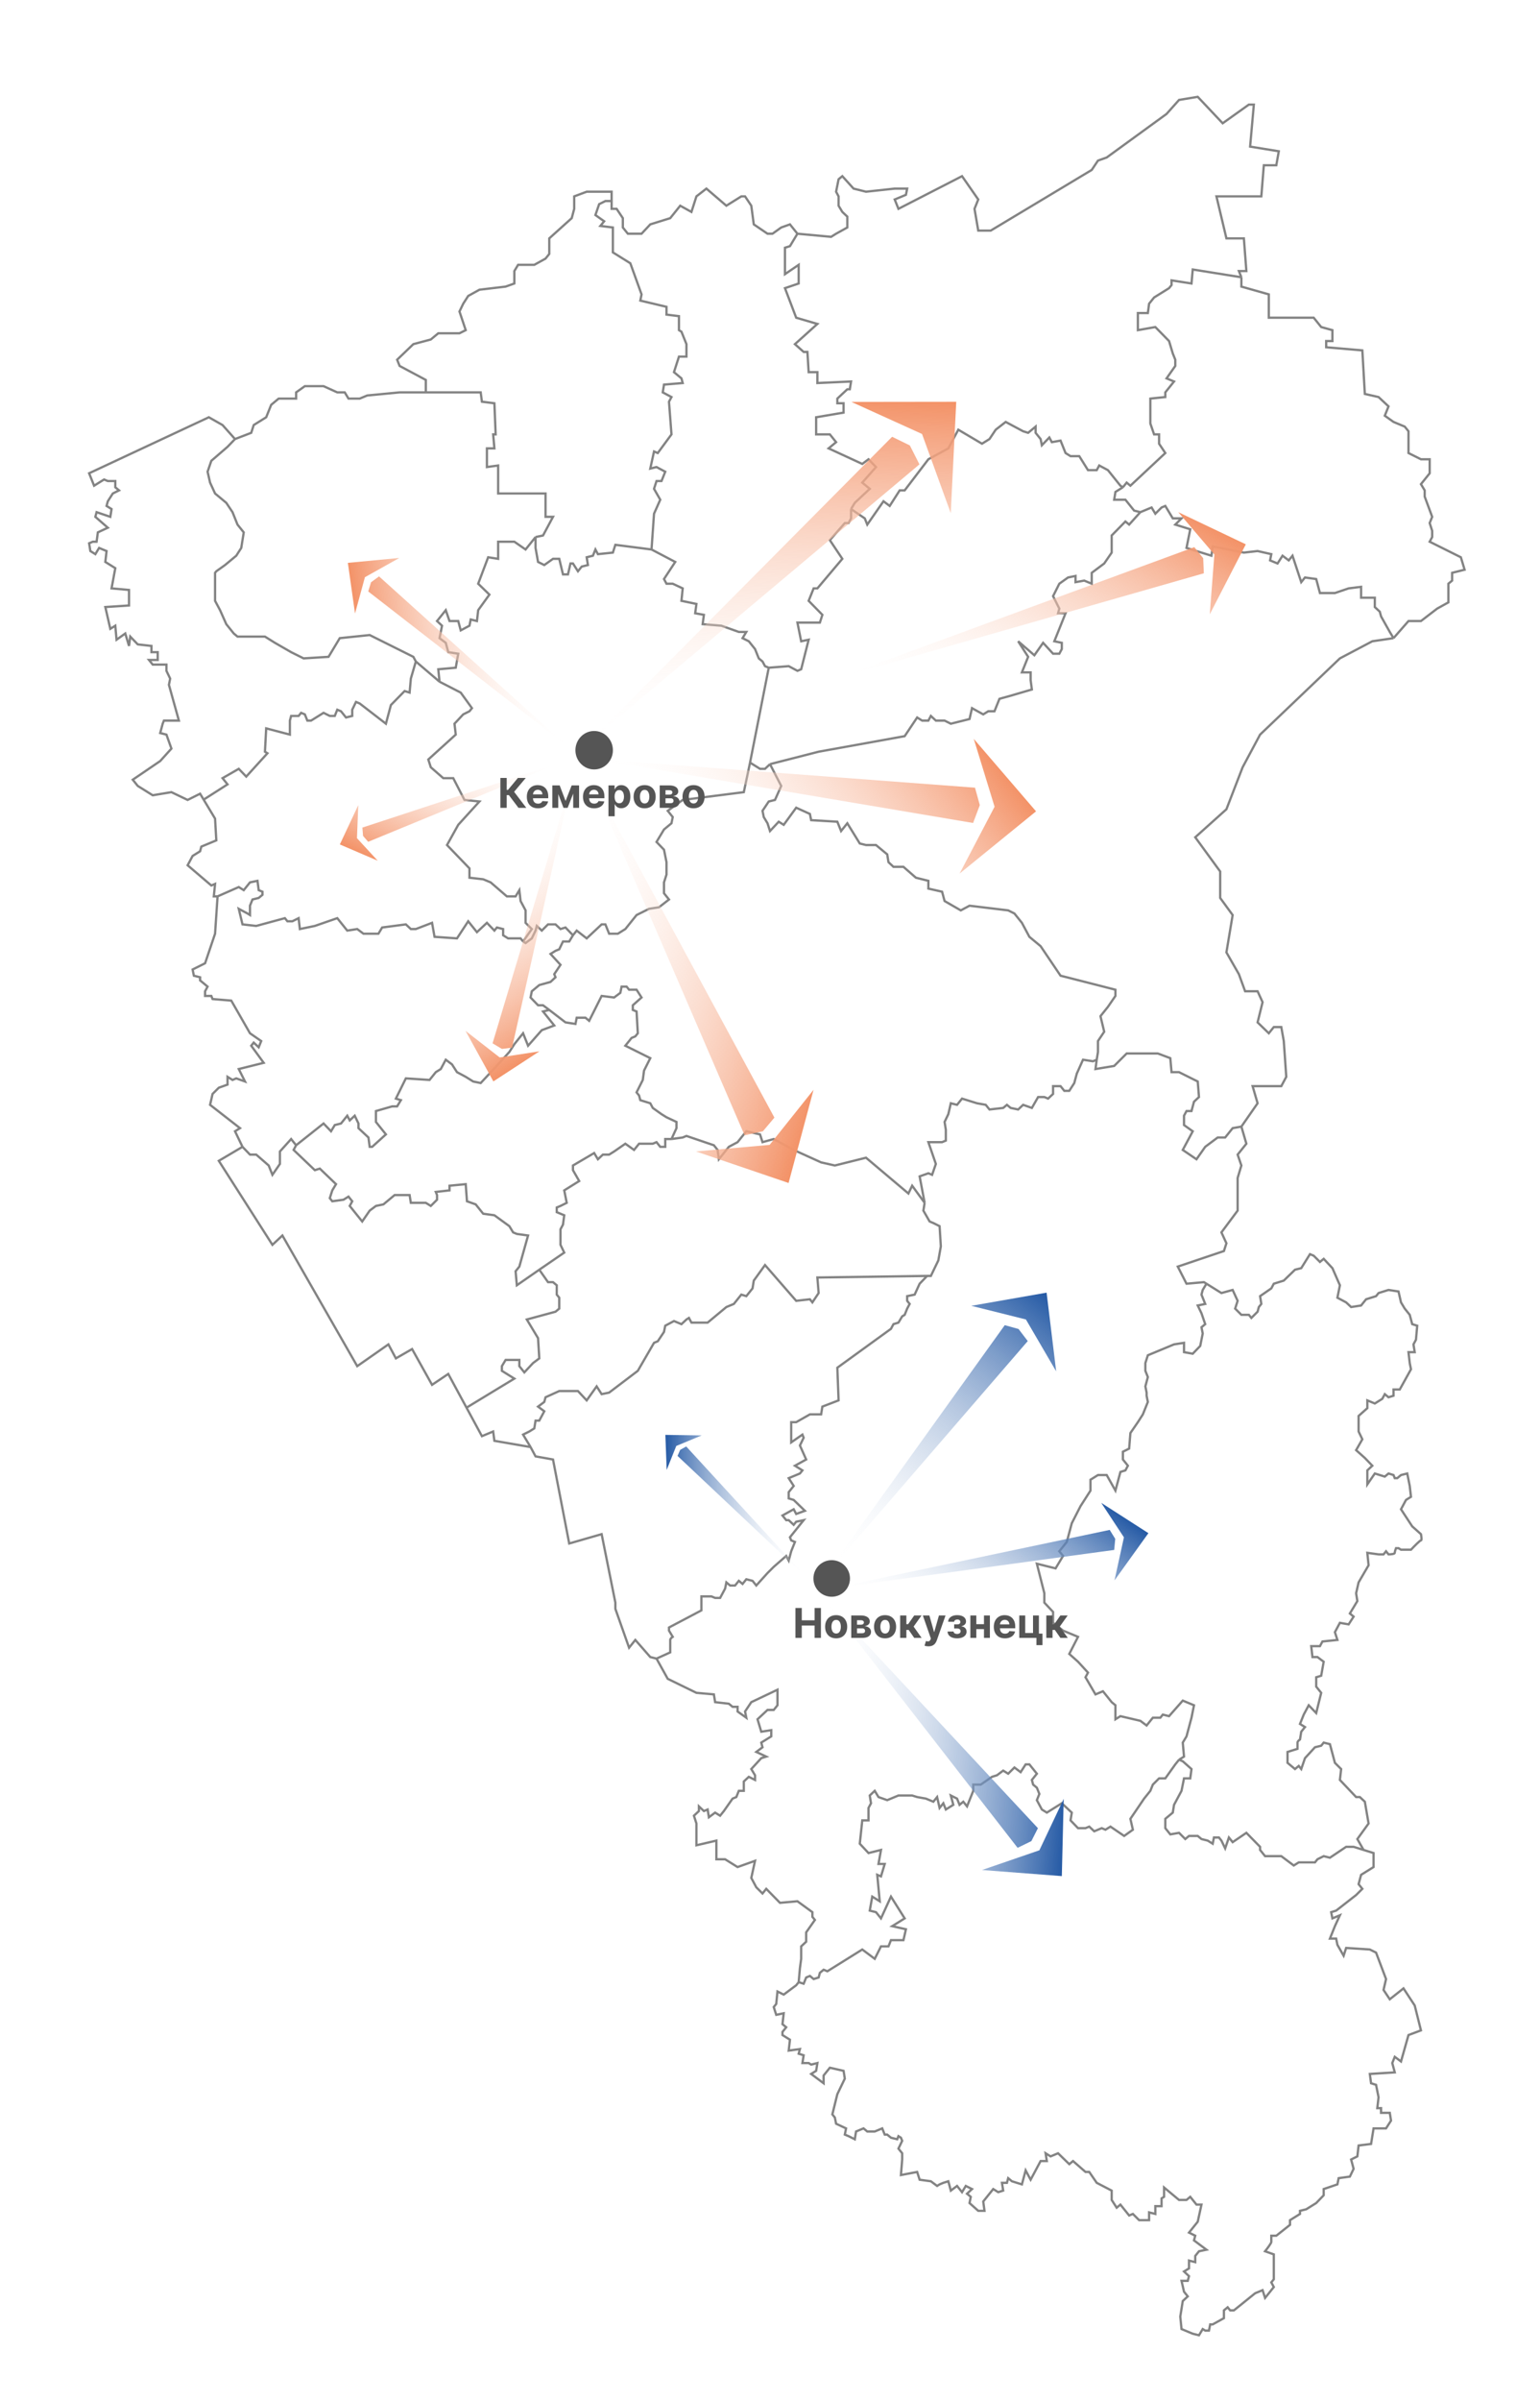 <svg width="674" height="1050" viewBox="0 0 674 1050" fill="none" xmlns="http://www.w3.org/2000/svg">
<g filter="url(#filter0_dd_113_99)">
<path d="M36 178.988L88.395 154.496L94.399 157.897L99.857 164.02L106.952 161.299L108.044 157.897L113.501 154.496L115.685 149.053L118.959 146.332H126.6V143.61L130.421 140.889H138.607L144.611 143.61H147.886L149.523 146.332H154.435L157.71 144.971L171.9 143.61H183.362V138.168L171.9 132.045L170.809 129.323L177.904 122.52L185.545 120.479L188.82 117.758H198.098L200.827 116.397L198.098 108.233L199.735 104.831L201.918 101.43L206.83 98.708L218.292 97.348L222.112 95.987V90.544L223.75 87.823H230.845L235.757 85.102L237.394 83.061V76.257L247.219 67.413L248.31 63.331V57.888L253.768 55.847H264.684V59.929V63.331H266.867L269.596 67.413V71.495L271.779 74.216H277.782L281.603 70.134L290.335 67.413L294.702 61.97L299.614 64.692L301.797 57.888L306.163 54.487L314.896 61.97L321.445 57.888H323.083L325.811 61.97L326.903 70.134L332.907 74.216H335.09L338.91 71.495L342.731 70.134L346.005 74.216L360.742 75.577L362.925 74.216L367.837 71.495V66.733L365.654 64.692L364.016 61.97V57.888L362.925 55.847L364.016 50.405L365.654 49.044L370.566 54.487L376.024 55.847L388.577 54.487H394.034L393.489 57.208L388.577 59.249L390.214 63.331L418.049 49.044L425.144 59.249L423.507 63.331L425.144 72.856H430.602L474.811 46.323L477.539 42.241L481.36 40.88L507.558 21.831L513.015 15.708L521.202 14.347L532.118 25.913L543.579 17.749H545.762L544.125 36.118L556.678 38.159L555.587 44.282H550.129L549.037 57.888H529.389L533.755 76.257H541.396L542.488 90.544H539.213L540.305 93.266V97.348L552.312 100.749V110.954H571.96L575.235 115.036L580.147 116.397V121.159H577.418V123.881L593.246 125.241L594.337 144.291L600.341 145.651L604.707 149.733L603.07 153.815L606.89 156.537L611.802 158.578L613.44 160.619V170.143L618.898 172.865H622.718V178.988L618.898 183.75L620.535 186.471V189.193L623.81 198.037L622.718 200.758L623.81 204.16V206.881L622.718 208.922L636.363 215.726L638 221.168L632.542 222.529V225.931L630.905 227.291V235.455L625.993 238.177L618.898 243.619H613.44L606.89 251.103L597.612 252.464L583.422 259.947L548.491 293.284L540.85 307.571L533.755 325.94L520.111 338.186L531.026 353.153V364.719L536.484 372.202L533.755 388.53L539.213 398.055L541.942 405.539H547.4L549.583 410.301L547.4 419.145L552.312 423.908L554.495 421.186H557.77L558.861 427.309L559.953 442.957L557.77 447.039H551.22H545.217L547.4 454.523L540.305 464.728L542.488 472.211L538.667 476.974L540.305 481.736L538.667 487.179V501.466L531.572 510.99L533.755 515.753L532.664 519.154L512.47 525.958L516.29 533.441L523.931 532.761L525.023 533.441L531.572 537.523L536.484 536.163L538.667 540.925L537.576 544.327L540.305 547.048H541.396H543.579L544.671 548.409L547.4 545.687L547.946 543.646L549.037 542.286L548.491 538.884L553.404 535.482L554.495 533.441L558.861 532.081L563.773 527.318L566.502 526.638L570.323 520.515L571.96 521.195L574.689 523.917L576.326 522.556L580.147 526.638L583.422 534.122L582.33 539.564L586.151 541.605L588.334 543.646L592.7 542.966L594.883 540.245L599.249 538.884L600.341 537.523L604.707 536.163L609.073 536.843L610.165 541.605L611.802 544.327L613.985 547.048L615.077 551.13L617.26 551.81L616.714 557.933L615.623 559.974L616.169 563.376H613.44L613.985 568.138L614.531 570.86L609.619 579.704H606.89V582.425L604.707 583.106L603.07 581.745L601.978 583.786L598.704 585.827L595.429 584.466V587.868L591.608 591.27V598.073L593.246 601.475L590.517 606.237L594.337 609.639L597.612 613.04L595.429 615.081V621.204L598.704 616.442L603.07 617.803L604.707 616.442L606.89 617.122L607.436 618.483H608.528L610.165 617.122L612.894 616.442L613.985 621.885L614.531 626.647L612.348 628.008L610.165 632.09L615.077 639.573L618.898 642.975C619.079 643.882 619.334 645.696 618.898 645.696C618.461 645.696 615.805 648.418 614.531 649.779H610.165L609.073 649.098H607.982C607.8 649.552 607.436 650.595 607.436 651.139C607.436 651.683 605.617 651.819 604.707 651.819L603.616 650.459L602.524 651.819H600.341L595.429 651.139L595.975 656.582L591.608 664.065L590.517 668.828L591.063 672.229L587.788 677.672L589.425 679.033L587.242 682.434L583.422 681.754L581.238 685.836L582.33 689.238L575.781 689.918L574.689 691.959H570.869L571.414 696.721H573.597L576.326 698.762L575.235 704.885L573.052 705.566V709.648L575.235 712.369L573.052 721.214L569.777 717.812L567.594 721.894L565.957 725.976L568.14 727.336L566.502 729.378L565.957 732.779C565.593 733.006 564.865 733.596 564.865 734.14V736.861L560.499 738.222V742.984L563.773 745.706L565.411 744.345L566.502 745.706L568.14 740.943L572.506 736.181L575.235 735.5L576.326 734.14L579.055 734.82L581.238 742.984L583.967 745.706L583.422 750.468L590.517 757.951H592.154L594.337 759.992L595.975 769.517L591.063 776.32L593.792 781.083L598.158 782.443V788.567L592.7 791.968L591.608 796.05L593.246 798.091L590.517 800.812L581.784 807.616L579.601 808.296L580.147 811.018L583.422 809.657L581.238 814.419L579.055 819.862H581.784L582.33 822.583L585.059 827.346L586.151 823.944L596.52 824.624L599.249 825.985L603.616 837.55L602.524 842.313L605.253 846.395L611.257 841.633L616.169 849.116L618.898 860.002L613.44 862.042L610.165 873.608L607.436 871.567L606.345 874.289L607.436 878.371L596.52 879.051L597.066 883.133L599.249 883.813L600.341 889.256L599.795 894.018H601.432V896.059H605.253L605.799 899.461L603.616 902.863H600.887H598.158L597.066 909.666L591.608 910.346L591.063 915.109L588.334 916.469L589.425 920.551L587.788 923.953L582.876 924.633L582.33 927.355L576.326 929.396V932.117L573.052 935.519L568.685 938.24L565.957 938.92V940.281L561.59 943.002V945.043L555.587 949.806H553.404V952.527C553.404 953.071 551.584 955.475 550.675 956.609L554.495 957.97V962.052V968.855L553.404 970.216L554.495 972.257L550.675 977.019L549.583 973.617L546.308 974.978L537.03 982.462H535.393L534.301 981.101L532.664 982.462V985.863L527.752 988.585H526.66L526.114 991.306H524.477L523.385 990.626L521.748 993.347L519.019 992.667L514.107 990.626L513.561 985.183L514.653 978.38L516.836 976.339L515.199 974.298L514.107 969.535H516.836L517.382 967.494L515.199 965.453L517.382 964.093V960.691L520.111 961.371V958.65L521.748 956.609L525.023 955.929L519.565 951.846L520.111 949.806L517.382 948.445L521.202 943.683L522.84 936.199H520.656L517.927 932.797L516.29 934.158H513.015L506.466 928.715V932.797L505.374 933.478V936.879H502.646V940.281L499.917 939.601V943.002H495.55L492.821 940.281L491.184 940.961L487.364 936.199L485.726 937.56L483.543 934.158V930.076L476.994 926.674L473.719 921.912H472.082L466.624 917.15L464.986 918.51L460.074 913.748L456.8 915.109L454.616 913.748L455.162 917.15H452.433L448.067 925.314L445.884 921.232L444.247 927.355L439.88 925.994L438.243 924.633L437.697 926.674H435.514L436.06 930.076L433.877 930.756L431.694 929.396L427.327 934.838L427.873 938.92H425.144L421.324 935.519L421.869 932.797L420.232 931.437L422.415 929.396L419.686 928.035L418.049 930.756L415.866 928.035L413.137 930.076L412.045 925.994L409.862 926.674L408.225 927.355L407.133 928.035L404.404 925.994L399.492 925.314L398.401 921.912L391.306 923.273L391.851 916.469V913.748L390.214 911.707L391.851 908.305L391.306 906.945L390.214 906.264L389.668 907.625L386.939 906.945L385.302 905.584H384.21L383.119 902.863L379.844 904.223H376.569L374.932 902.863L371.657 904.223L371.112 907.625L368.383 906.264L366.745 905.584L367.291 902.863L362.925 900.822L362.379 898.1L361.287 896.74L363.471 887.895L366.745 881.092L366.199 877.69L360.196 876.33L357.467 879.731V883.133L352.009 879.051L354.192 877.69L354.738 874.289L352.009 874.969L350.918 874.289H348.189L348.734 870.887L346.551 870.207L347.097 868.166L342.185 868.846L342.731 864.084L339.456 862.042V860.682L341.093 858.641L339.456 857.28L340.002 852.518L336.727 853.198L335.636 849.797L336.727 848.436L337.273 842.993L340.002 844.354L345.46 840.272L346.551 838.911L347.097 832.788L347.643 828.706V823.264L349.826 821.223V817.141L353.646 811.698L352.555 810.337V808.296L346.005 803.534L338.364 804.214L332.361 798.091L330.723 800.132L327.995 797.411L325.811 793.329L327.449 785.845L319.808 788.567L314.35 785.165H310.529V777.001L301.797 779.042V769.517L300.705 766.115L302.888 764.075V762.034L305.072 764.075L306.709 763.394L307.255 766.796L309.984 764.755L312.167 766.115L313.804 764.075L317.625 758.632L319.262 757.951L320.354 755.23H322.537V751.148L324.72 749.107L327.449 750.468V748.427L325.811 745.706L330.178 740.943L332.361 740.263L327.995 738.222L330.723 736.181L330.178 734.14L334.544 731.418V728.697L330.178 729.378L328.54 723.935L332.907 719.853H335.636L337.273 717.812V711.008L325.811 716.451L323.083 720.533L323.628 723.254L319.808 720.533V718.492H317.625L315.987 717.131L309.984 716.451L309.438 713.049L301.797 712.369L289.244 706.246L284.332 697.402L281.603 696.721L275.053 689.238L272.325 692.639L266.321 675.631V672.91L260.317 642.975L246.127 647.057L239.032 610.319L231.391 608.958L229.208 604.876L213.38 602.155L212.834 598.073L207.922 600.114L201.173 587.651L193.186 572.901L186.091 577.663L177.358 562.015L170.263 566.097L166.988 559.974L153.344 569.499L120.597 512.351L116.23 516.433L92.762 479.695L103.131 473.572L99.857 466.769L102.04 465.408L88.941 455.203L90.033 450.441L92.762 447.719L96.582 446.359V442.957L98.765 444.318L100.403 443.637L104.223 444.998L101.494 439.555L112.41 436.834L106.952 429.35L108.044 427.99L110.227 430.031L111.318 427.309L106.406 423.908L98.219 409.621L90.033 408.94L89.487 407.58H86.758V405.539L87.85 403.498L84.575 400.776V399.416L81.846 398.735L81.3 396.014L86.758 393.293L91.124 380.366L92.216 364.038H90.578L91.124 358.596L89.487 359.276L79.117 350.432L81.3 346.35L84.575 344.309L85.121 342.268L91.67 339.546L91.124 330.022L86.131 321.723L84.575 319.136L79.117 321.858L72.022 318.456L63.835 319.817L57.286 315.735L55.102 313.013L67.11 304.849L72.022 299.407L69.839 293.284L67.11 292.603L68.201 288.521L68.747 287.161H75.296L70.93 271.513L71.476 268.792L69.839 265.39V262.669H63.835L62.198 260.628H66.018V257.226H63.289V254.505L57.286 253.824L54.011 250.423L53.465 254.505L51.828 249.062L48.007 251.783L47.462 245.66L45.278 247.021L43.095 237.496L53.465 236.816V230.013L45.824 229.332L47.462 220.488L43.095 217.767L43.641 213.004L40.366 211.644L38.729 214.365L36.546 213.004L36 209.603L37.637 208.922H39.275L39.821 204.84L44.187 202.799L38.729 198.037L39.275 195.996L45.278 198.037L45.824 194.635L43.641 193.275L44.187 191.234L46.37 187.832L49.099 186.471L47.462 185.111V182.389H44.187L42.549 181.709L38.183 184.43L36 178.988Z" fill="white"/>
<path d="M99.857 164.02L94.399 157.897L88.395 154.496L36 178.988L38.183 184.43L42.549 181.709L44.187 182.389H47.462V185.111L49.099 186.471L46.37 187.832L44.187 191.234L43.641 193.275L45.824 194.635L45.278 198.037L39.275 195.996L38.729 198.037L44.187 202.799L39.821 204.84L39.275 208.922H37.637L36 209.603L36.546 213.004L38.729 214.365L40.366 211.644L43.641 213.004L43.095 217.767L47.462 220.488L45.824 229.332L53.465 230.013V236.816L43.095 237.496L45.278 247.021L47.462 245.66L48.007 251.783L51.828 249.062L53.465 254.505L54.011 250.423L57.286 253.824L63.289 254.505V257.226H66.018V260.628H62.198L63.835 262.669H69.839V265.39L71.476 268.792L70.93 271.513L75.296 287.161H68.747L68.201 288.521L67.11 292.603L69.839 293.284L72.022 299.407L67.11 304.849L55.102 313.013L57.286 315.735L63.835 319.817L72.022 318.456L79.117 321.858L84.575 319.136L86.131 321.723M99.857 164.02L106.952 161.299L108.044 157.897L113.501 154.496L115.685 149.053L118.959 146.332H126.6V143.61L130.421 140.889H138.607L144.611 143.61H147.886L149.523 146.332H154.435L157.71 144.971L171.9 143.61H183.362M99.857 164.02L96.582 167.422L89.487 173.545L87.85 178.307L88.941 183.07L91.124 187.832L96.036 191.914L98.765 195.996L100.948 201.439L103.677 204.84L102.586 211.644L100.403 215.045L95.49 219.127L91.67 221.849L91.124 222.529V226.611V230.693V234.775L93.307 238.857L96.036 244.98L99.311 249.062L100.948 250.423H112.956L117.322 253.144L124.417 257.226L129.875 259.947L140.791 259.267L145.703 251.103L158.801 249.742L175.175 257.906L177.904 259.267L178.995 261.308M183.362 143.61V138.168L171.9 132.045L170.809 129.323L177.904 122.52L185.545 120.479L188.82 117.758H198.098L200.827 116.397L198.098 108.233L199.735 104.831L201.918 101.43L206.83 98.708L218.292 97.348L222.112 95.987V90.544L223.75 87.823H230.845L235.757 85.102L237.394 83.061V76.257L247.219 67.413L248.31 63.331V57.888L253.768 55.847H264.684V59.929M183.362 143.61H207.376L207.922 147.692L213.38 148.373L213.926 161.979H212.834L213.38 168.102H210.105V176.266L215.017 175.586V187.832H235.757V198.037H239.032L234.665 206.201L231.391 206.881M264.684 59.929V63.331H266.867L269.596 67.413V71.495L271.779 74.216H277.782L281.603 70.134L290.335 67.413L294.702 61.97L299.614 64.692L301.797 57.888L306.163 54.487L314.896 61.97L321.445 57.888H323.083L325.811 61.97L326.903 70.134L332.907 74.216H335.09L338.91 71.495L342.731 70.134L346.005 74.216M264.684 59.929H261.955L259.226 61.29L257.588 66.052L261.409 68.774L259.772 70.815L265.229 71.495V82.38L272.87 87.143L277.782 100.749L277.237 103.471L288.698 106.192V109.594L294.156 110.274V116.397L295.248 117.077L297.431 122.52V127.963H294.156L291.973 134.766L295.248 137.487L295.793 139.528L287.607 140.209L287.061 143.61L290.881 145.651L289.79 147.692L290.881 161.979L284.878 170.143L283.24 169.463L281.603 176.947L284.332 176.266L288.152 178.307L286.515 182.389H284.332L283.24 185.791L285.969 190.553L283.24 196.676L282.149 212.324M346.005 74.216L360.742 75.577L362.925 74.216L367.837 71.495V66.733L365.654 64.692L364.016 61.97V57.888L362.925 55.847L364.016 50.405L365.654 49.044L370.566 54.487L376.024 55.847L388.577 54.487H394.034L393.489 57.208L388.577 59.249L390.214 63.331L418.049 49.044L425.144 59.249L423.507 63.331L425.144 72.856H430.602L474.811 46.323L477.539 42.241L481.36 40.88L507.558 21.831L513.015 15.708L521.202 14.347L532.118 25.913L543.579 17.749H545.762L544.125 36.118L556.678 38.159L555.587 44.282H550.129L549.037 57.888H529.389L533.755 76.257H541.396L542.488 90.544H539.213L540.305 93.266M346.005 74.216L342.731 79.659L340.548 80.339V91.905L346.551 87.823V95.987L340.548 98.028L345.46 110.954L354.738 113.676L344.914 122.52L348.734 125.922H350.372L350.918 134.766H354.738V139.528L369.474 138.848L368.928 142.25H367.837L363.471 146.332V148.373H366.199V152.455L354.192 154.496V161.979H360.196L362.925 165.381L359.65 168.102L374.386 174.906L377.115 172.865L380.39 176.266L374.386 183.07L377.661 185.791L371.112 191.914L369.474 194.635M540.305 93.266V97.348L552.312 100.749V110.954H571.96L575.235 115.036L580.147 116.397V121.159H577.418V123.881L593.246 125.241L594.337 144.291L600.341 145.651L604.707 149.733L603.07 153.815L606.89 156.537L611.802 158.578L613.44 160.619V170.143L618.898 172.865H622.718V178.988L618.898 183.75L620.535 186.471V189.193L623.81 198.037L622.718 200.758L623.81 204.16V206.881L622.718 208.922L636.363 215.726L638 221.168L632.542 222.529V225.931L630.905 227.291V235.455L625.993 238.177L618.898 243.619H613.44L606.89 251.103M540.305 93.266L519.019 89.864L518.473 95.987L509.741 94.626V96.667L508.649 98.028L502.1 102.11L499.917 104.831L499.371 108.913H495.005V116.397L502.646 115.036L508.649 121.159L510.286 126.602L511.378 129.323V132.045L507.558 137.487L510.832 138.848L507.012 143.61V145.651L500.462 146.332V157.217L502.1 161.979H504.283V166.061L507.012 170.143L491.73 184.43L490.092 183.07L488.455 185.111M606.89 251.103L597.612 252.464L583.422 259.947L548.491 293.284L540.85 307.571L533.755 325.94L520.111 338.186L531.026 353.153V364.719L536.484 372.202L533.755 388.53L539.213 398.055L541.942 405.539H547.4L549.583 410.301L547.4 419.145L552.312 423.908L554.495 421.186H557.77L558.861 427.309L559.953 442.957L557.77 447.039H551.22H545.217L547.4 454.523L540.305 464.728M606.89 251.103L605.253 248.382L601.432 241.578L600.887 239.537L598.704 237.496V233.414H592.7V228.652L587.242 229.332L581.238 231.373H574.689L573.052 225.25L568.14 224.57L566.502 226.611L562.682 215.045L561.044 217.086L558.316 215.045L556.132 218.447L552.858 217.086L553.403 214.365L547.4 213.004L541.396 213.685L527.752 210.963L527.206 215.045L516.29 211.644L517.927 203.48L511.378 201.439L514.107 198.717H510.286L507.012 193.275L505.374 193.955L502.646 196.676L501.008 193.955L496.096 195.996M540.305 464.728L542.488 472.211L538.667 476.974L540.305 481.736L538.667 487.179V501.466L531.572 510.99L533.755 515.753L532.664 519.154L512.47 525.958L516.29 533.441L523.931 532.761L525.023 533.441M540.305 464.728L536.484 465.408L533.209 469.49H529.935L524.477 473.572L520.656 479.015L514.653 474.933L519.019 466.769L515.199 464.047V459.965L516.29 457.924H518.473L519.565 453.842L521.748 451.801L521.202 444.998L513.015 440.916H509.741L509.195 434.793L503.737 432.752H490.092L484.635 438.195L476.448 439.555L476.994 435.473M593.791 781.083L591.063 776.32L595.975 769.517L594.337 759.992L592.154 757.951H590.517L583.422 750.468L583.967 745.705L581.238 742.984L579.055 734.82L576.326 734.14L575.235 735.5L572.506 736.181L568.14 740.943L566.502 745.705L565.411 744.345L563.773 745.705L560.499 742.984V738.222L564.865 736.861C564.865 736.181 564.865 734.684 564.865 734.14C564.865 733.596 565.593 733.006 565.957 732.779L566.502 729.377L568.14 727.336L565.957 725.976L567.594 721.894L569.777 717.812L573.052 721.213L575.235 712.369L573.052 709.648V705.566L575.235 704.885L576.326 698.762L573.597 696.721H571.414L570.869 691.959H574.689L575.781 689.918L582.33 689.238L581.238 685.836L583.422 681.754L587.242 682.434L589.425 679.033L587.788 677.672L591.063 672.229L590.517 668.828L591.608 664.065L595.975 656.582L595.429 651.139L600.341 651.819H602.524L603.616 650.459L604.707 651.819C605.617 651.819 607.436 651.683 607.436 651.139C607.436 650.595 607.8 649.552 607.982 649.098H609.073L610.165 649.778H614.531C615.805 648.418 618.461 645.696 618.898 645.696C619.334 645.696 619.079 643.882 618.898 642.975L615.077 639.573L610.165 632.09L612.348 628.008L614.531 626.647L613.986 621.885L612.894 616.442L610.165 617.122L608.528 618.483H607.436L606.89 617.122L604.707 616.442L603.07 617.803L598.704 616.442L595.429 621.204V615.081L597.612 613.04L594.337 609.639L590.517 606.237L593.246 601.475L591.608 598.073V591.27L595.429 587.868V584.466L598.704 585.827L601.978 583.786L603.07 581.745L604.707 583.106L606.89 582.425V579.704H609.619L614.531 570.86L613.986 568.138L613.44 563.376H616.169L615.623 559.974L616.714 557.933L617.26 551.81L615.077 551.13L613.986 547.048L611.802 544.327L610.165 541.605L609.073 536.843L604.707 536.163L600.341 537.523L599.249 538.884L594.883 540.245L592.7 542.966L588.334 543.646L586.151 541.605L582.33 539.564L583.422 534.122L580.147 526.638L576.326 522.556L574.689 523.917L571.96 521.195L570.323 520.515L566.502 526.638L563.773 527.318L558.861 532.081L554.495 533.441L553.403 535.482L548.491 538.884L549.037 542.286L547.946 543.646L547.4 545.687L544.671 548.409L543.579 547.048H541.396H540.305L537.576 544.327L538.667 540.925L536.484 536.163L531.572 537.523L525.023 533.441M593.791 781.083L598.158 782.443V788.566L592.7 791.968L591.608 796.05L593.246 798.091L590.517 800.812L581.784 807.616L579.601 808.296L580.147 811.018L583.422 809.657L581.238 814.419L579.055 819.862H581.784L582.33 822.583L585.059 827.346L586.151 823.944L596.52 824.624L599.249 825.985L603.616 837.551L602.524 842.313L605.253 846.395L611.257 841.633L616.169 849.116L618.898 860.002L613.44 862.043L610.165 873.608L607.436 871.567L606.345 874.289L607.436 878.371L596.52 879.051L597.066 883.133L599.249 883.813L600.341 889.256L599.795 894.018H601.432V896.059H605.253L605.799 899.461L603.616 902.863H600.887H598.158L597.066 909.666L591.608 910.346L591.063 915.109L588.334 916.469L589.425 920.551L587.788 923.953L582.876 924.633L582.33 927.355L576.326 929.396V932.117L573.052 935.519L568.685 938.24L565.957 938.92V940.281L561.59 943.002V945.043L555.587 949.806H553.403C553.403 950.486 553.403 951.983 553.403 952.527C553.403 953.071 551.584 955.475 550.675 956.609L554.495 957.97V962.052V968.855L553.403 970.216L554.495 972.257L550.675 977.019L549.583 973.617L546.308 974.978L537.03 982.462H535.393L534.301 981.101L532.664 982.462V985.863L527.752 988.585H526.66L526.114 991.306H524.477L523.385 990.626L521.748 993.347L519.019 992.667L514.107 990.626L513.561 985.183L514.653 978.38L516.836 976.339L515.199 974.298L514.107 969.535H516.836L517.382 967.494L515.199 965.453L517.382 964.093V960.691L520.111 961.371V958.65L521.748 956.609L525.023 955.929L519.565 951.847L520.111 949.806L517.382 948.445L521.202 943.683L522.84 936.199H520.656L517.927 932.797L516.29 934.158H513.015L506.466 928.715V932.797L505.374 933.478V936.879H502.646V940.281L499.917 939.601V943.002H495.55L492.821 940.281L491.184 940.961L487.364 936.199L485.726 937.56L483.543 934.158V930.076L476.994 926.674L473.719 921.912H472.082L466.624 917.15L464.986 918.51L460.074 913.748L456.8 915.109L454.616 913.748L455.162 917.15H452.433L448.067 925.314L445.884 921.232L444.247 927.355L439.88 925.994L438.243 924.633L437.697 926.674H435.514L436.06 930.076L433.877 930.756L431.694 929.396L427.327 934.838L427.873 938.92H425.144L421.324 935.519L421.869 932.797L420.232 931.437L422.415 929.396L419.686 928.035L418.049 930.756L415.866 928.035L413.137 930.076L412.045 925.994L409.862 926.674L408.225 927.355L407.133 928.035L404.404 925.994L399.492 925.314L398.401 921.912L391.306 923.273L391.851 916.469V913.748L390.214 911.707L391.851 908.305L391.306 906.945L390.214 906.264L389.668 907.625L386.939 906.945L385.302 905.584H384.21L383.119 902.863L379.844 904.223H376.569L374.932 902.863L371.657 904.223L371.112 907.625L368.383 906.264L366.745 905.584L367.291 902.863L362.925 900.822L362.379 898.1L361.287 896.74L363.471 887.895L366.745 881.092L366.199 877.69L360.196 876.33L357.467 879.731V883.133L352.009 879.051L354.192 877.69L354.738 874.289L352.009 874.969L350.918 874.289H348.189L348.734 870.887L346.551 870.207L347.097 868.166L342.185 868.846L342.731 864.084L339.456 862.043V860.682L341.093 858.641L339.456 857.28L340.002 852.518L336.727 853.198L335.636 849.797L336.727 848.436L337.273 842.993L340.002 844.354L345.46 840.272L346.551 838.911M593.791 781.083L589.425 779.722H586.151L579.055 784.484L576.326 783.804L573.597 785.165L572.506 786.526H565.411L563.228 787.886L557.77 783.804H550.675L548.491 781.083V779.722L542.488 773.599L536.484 777.681L534.847 775.64L533.209 780.403L531.572 777.001L530.481 775.64H528.297L527.752 778.361L525.568 777.001L522.84 776.32L521.202 774.96H517.382L515.744 776.32L513.015 773.599L509.195 774.28L507.012 771.558V767.476L510.286 764.755L510.832 761.353L514.107 755.23L515.199 749.788H517.927L518.473 745.705L514.653 742.304L513.015 741.623M346.551 838.911L347.097 832.788L347.643 828.706V823.264L349.826 821.223V817.141L353.646 811.698L352.555 810.337V808.296L346.005 803.534L338.364 804.214L332.361 798.091L330.723 800.132L327.995 797.411L325.811 793.329L327.449 785.845L319.808 788.566L314.35 785.165H310.529V777.001L301.797 779.042V769.517L300.705 766.115L302.889 764.074V762.034L305.072 764.074L306.709 763.394L307.255 766.796L309.984 764.755L312.167 766.115L313.804 764.074L317.625 758.632L319.262 757.951L320.354 755.23H322.537V751.148L324.72 749.107L327.449 750.468V748.427L325.811 745.705L330.178 740.943L332.361 740.263L327.995 738.222L330.723 736.181L330.178 734.14L334.544 731.418V728.697L330.178 729.377L328.54 723.935L332.907 719.853H335.636L337.273 717.812V711.008L325.811 716.451L323.083 720.533L323.628 723.254L319.808 720.533V718.492H317.625L315.987 717.131L309.984 716.451L309.438 713.049L301.797 712.369L289.244 706.246L284.332 697.402M346.551 838.911L348.734 839.592L349.826 836.87L351.463 836.19L353.101 837.551L355.284 836.87L355.83 834.829L357.467 833.469L359.104 834.149L374.386 824.624L379.844 828.706L382.573 823.264H385.848L386.939 820.542H392.397L393.489 815.78L387.485 814.419L392.943 811.018L386.939 801.493L382.573 811.018L380.39 808.296L377.661 807.616L378.752 801.493L382.027 803.534L380.936 791.968L382.573 792.649L384.21 787.206H381.481L382.573 781.083L377.115 782.443L373.295 778.361L374.386 768.157H377.115V762.714L378.207 760.673L377.661 757.271L379.844 755.23L381.481 757.951L385.302 759.312L390.214 757.271H396.218L398.401 757.951L402.221 758.632L405.496 759.992L407.133 757.951L408.225 762.714L409.862 760.673L410.954 763.394L414.228 761.353L413.137 757.271L415.866 758.632L416.957 761.353L418.595 759.992L420.232 762.034L422.961 755.23V752.509H426.236L431.148 749.107L433.331 748.427L436.06 746.386L438.243 747.746L440.972 745.025L443.701 747.066L445.884 743.664H447.521L450.796 747.746L448.613 750.468L449.159 752.509L450.796 753.869L451.888 756.591L450.796 759.312L452.979 763.394L455.162 764.755L458.437 762.714L461.712 760.673L466.078 764.755L465.532 768.157L468.807 771.558H472.082L473.719 770.878L475.902 772.919L479.177 771.558L480.814 772.238L482.997 770.878L489.001 774.96L492.821 772.238L491.73 767.476L497.733 758.632L500.462 755.23L501.554 752.509L504.283 749.788H507.012L511.378 743.664L513.015 741.623M284.332 697.402L281.603 696.721L275.054 689.238L272.325 692.639L266.321 675.631V672.91L260.317 642.975L246.127 647.057L239.032 610.319L231.391 608.958L229.208 604.876M284.332 697.402L290.335 694.68C290.335 693.093 290.335 689.782 290.335 689.238C290.335 688.694 291.063 688.104 291.427 687.877L289.79 685.156V683.795L303.98 676.311V670.188H308.346L309.984 670.869H312.167L314.35 666.787L314.896 664.065L316.533 665.426H318.716L320.354 663.385L321.991 664.746L323.628 662.705L326.357 663.385L327.995 665.426L332.907 659.983L335.636 657.262L341.093 652.5L342.185 654.541L343.277 650.459L344.914 646.377L343.277 645.696L342.731 644.336L348.734 636.852L345.46 637.532L344.368 638.893L342.185 636.852H341.093L339.456 634.811L344.368 632.09L345.46 634.131L349.28 632.77L344.368 628.008L342.185 627.327V624.606L344.368 621.885L342.185 618.483L347.097 616.442L348.189 615.081L344.914 613.04L349.826 610.319L347.097 604.196L348.734 600.794L348.189 599.434L343.277 602.835V593.991H345.46L351.463 590.589H356.375L356.921 587.188L364.016 584.466L363.471 570.179L386.939 553.171L388.031 551.13L390.214 550.45L391.851 547.728L392.943 547.048L394.034 544.327L395.126 542.286L394.034 540.925V538.884L397.309 538.204L399.492 533.441L402.767 530.04M229.208 604.876L213.38 602.155L212.834 598.073L207.922 600.114L201.173 587.651M229.208 604.876L225.933 599.434L228.662 598.073L230.845 596.712L231.391 593.311H233.028L235.211 589.229L232.482 587.188L235.211 585.147L235.757 583.106L241.761 580.384H249.947L253.768 584.466L258.134 578.343L260.317 581.745L263.592 581.065L276.145 571.54L283.24 559.294L284.878 558.614L287.607 554.532L288.152 551.81L291.973 549.769L295.248 551.13L297.431 549.089L298.522 548.409L299.614 550.45H306.709L314.896 543.646L318.17 542.286L321.445 538.204L323.628 538.884L326.357 535.482L326.903 532.081L331.815 525.277L345.46 540.925L351.463 540.245L352.555 541.605L355.284 537.523L354.738 530.72L402.767 530.04M103.131 473.572L92.762 479.695L116.23 516.433L120.597 512.351L153.344 569.499L166.988 559.974L170.263 566.097L177.358 562.015L186.091 577.663L193.186 572.901L201.173 587.651M103.131 473.572L99.857 466.769L102.04 465.408L88.941 455.203L90.033 450.441L92.762 447.719L96.582 446.359V442.957L98.765 444.318L100.403 443.637L104.223 444.998L101.494 439.555L112.41 436.834L106.952 429.35L108.044 427.99L110.227 430.031L111.318 427.309L106.406 423.908L98.219 409.621L90.033 408.94L89.487 407.58H86.758V405.539L87.85 403.498L84.575 400.776V399.416L81.846 398.735L81.3 396.014L86.758 393.293L91.124 380.366L92.216 364.038M103.131 473.572L106.406 476.974H109.135L114.593 481.736L116.23 485.818L119.505 481.056V475.613L124.417 470.17L126.6 472.892M92.216 364.038H90.578L91.124 358.596L89.487 359.276L79.117 350.432L81.3 346.35L84.575 344.309L85.121 342.268L91.67 339.546L91.124 330.022L86.131 321.723M92.216 364.038L101.494 359.956L103.677 361.317L106.406 357.915L109.681 357.235L110.227 361.317L111.864 361.997V363.358L110.227 364.719L107.498 365.399L106.406 368.12V372.202L105.315 371.522L101.494 369.481L103.131 376.284L109.135 376.965L121.688 373.563L122.78 374.924H124.963L127.692 373.563L128.238 378.325L134.787 376.965L144.611 373.563L148.977 379.006L153.344 378.325L156.073 380.366H162.622L164.259 377.645L174.629 376.284L176.812 378.325H178.995L186.091 375.604L187.182 381.727L197.006 382.407L201.918 374.924L205.739 379.686L210.105 375.604L213.38 379.006L214.471 377.645L217.2 378.325V381.047L219.384 382.407H224.841L225.933 383.768M178.995 261.308L189.365 270.152M178.995 261.308L176.812 268.792L176.267 274.915L174.083 274.234L168.08 280.357L165.897 288.521L154.435 279.677L152.798 278.997L151.16 282.398V285.12L148.432 285.8L146.248 283.079L144.611 282.398L143.519 285.12H141.336L138.607 283.759L133.15 287.161H131.512L130.421 284.439L128.783 283.759L127.692 285.12H124.417L123.871 287.161V293.284L113.501 290.562L112.956 300.767L114.047 301.448L104.769 311.653L101.494 308.251L94.399 312.333L96.582 315.054L86.131 321.723M189.365 270.152L188.82 264.71L196.461 264.029L197.552 257.906L193.186 257.226L192.094 253.144L189.365 251.103L190.457 245.66L188.274 243.619L192.094 238.857L193.732 243.619H197.552L198.644 247.701L202.464 245.66L203.01 242.939L205.739 243.619L206.285 238.857L211.197 232.054L206.285 227.291L210.651 215.726L215.017 216.406V208.922H222.112L227.024 212.324L231.391 206.881M189.365 270.152L198.644 274.915L203.556 281.718L202.464 283.079L199.735 284.439L195.915 288.521L196.461 293.284L184.453 304.169L185.545 307.571L191.003 312.333H195.369L200.281 321.858L206.83 322.538L197.552 332.743L192.64 341.587L202.464 351.792V355.874L208.468 356.555L211.743 357.915L218.838 364.038H222.658L224.296 361.317L224.841 366.079L227.024 370.161V375.604L229.753 378.325L225.933 383.768M231.391 206.881V211.644L232.482 217.767L235.211 219.127L239.032 216.406H241.761L243.398 223.209H245.581L246.673 218.447H247.764L249.947 221.849L251.585 219.808L254.314 219.127L253.768 215.726L256.497 215.045L257.588 212.324L258.68 214.365L265.229 213.685L266.321 210.283L282.149 212.324M225.933 383.768L227.024 384.448L229.753 382.407L231.391 379.006L231.937 376.965L234.12 379.006L236.849 376.284H240.123L242.306 378.325L244.49 377.645L247.764 381.047M282.149 212.324L292.519 217.767L287.607 225.25L288.698 227.291H291.427L295.793 229.332L295.248 234.775L301.797 236.136L301.251 240.218L305.072 240.898L304.526 244.98L312.713 245.66L320.354 248.382H323.628L321.991 251.103L324.72 252.464L327.449 255.865L329.086 259.947L330.723 261.308L331.815 263.349L333.452 264.029M333.452 264.029L342.185 263.349L346.005 265.39L347.643 264.71L350.918 251.783L347.643 252.464L346.005 244.3H355.83L356.921 240.898L350.918 234.775L353.101 229.332H354.738L365.654 216.406L360.196 208.242L366.745 200.758H368.383L369.474 198.717V194.635M333.452 264.029L325.266 305.53M369.474 194.635L375.478 198.717L376.569 201.439L383.665 191.234L386.393 193.275L390.76 186.471H392.943L403.313 172.865L412.045 168.102L416.412 159.938L426.782 166.061L430.056 164.02L432.785 159.938L437.151 156.537L444.792 160.619L446.976 161.299L450.25 158.578V161.299L452.433 164.02L452.979 166.742L456.254 163.34L457.345 165.381L461.166 164.701L463.349 170.143L465.532 171.504H469.353L473.173 177.627H476.994L478.085 175.586L481.906 177.627L487.364 184.43L488.455 185.111M488.455 185.111L485.18 187.152L484.635 190.553H489.547L493.367 195.316L496.096 195.996M496.096 195.996L491.184 201.439L489.547 200.078L483.543 206.201V213.685L480.268 218.447L474.811 222.529V227.291L471.536 225.931L467.715 226.611V223.89L464.441 224.57L460.62 227.291L457.891 232.734L460.62 238.177L460.074 240.218H463.349L458.437 252.464L461.712 253.144V255.865L460.62 257.906H457.891L453.525 253.144L449.704 258.587L442.609 252.464L446.976 259.267L444.247 266.07H448.067V269.472L448.613 273.554L439.335 276.275L434.422 277.636L432.239 283.079H429.51L427.327 284.439L422.415 281.718L421.324 286.48L413.137 288.521L410.408 287.161H406.588L404.404 285.12L403.313 287.161H400.584L398.401 285.8L392.943 293.964L355.284 300.767L333.998 306.21M247.764 381.047L249.402 379.006L253.768 382.407L260.317 376.284H261.955L263.592 380.366H267.413L270.687 378.325L275.599 372.202L281.057 369.481L285.423 368.801L289.79 365.399L287.607 362.678V357.915L288.698 354.514V349.071L287.607 343.628L284.332 340.227L287.607 334.784L290.881 332.063L291.427 329.341L289.244 326.62L295.793 321.858L322.537 318.456L325.266 305.53M247.764 381.047L246.127 383.768H243.398L241.761 387.17L240.123 387.85L237.94 389.211L242.306 393.973L239.578 398.055L240.123 399.416L237.94 401.457L233.028 402.817L229.753 405.539L229.208 408.26L232.482 411.662H234.665L237.394 413.703M325.266 305.53L329.632 308.251H331.815L333.998 306.21M333.998 306.21L338.91 315.735L336.181 321.858L333.452 322.538L330.723 326.62L331.269 329.341L332.907 332.063L333.998 335.464L337.819 331.382L340.002 332.743L345.46 325.259L351.463 327.981L352.009 330.702L363.471 331.382L365.108 335.464L367.837 332.063L373.295 340.907L376.024 341.587H380.39L385.302 345.669L385.848 349.071L388.031 351.112H392.397L397.855 355.874L403.313 357.235V360.637L409.316 361.997L410.408 366.079L417.503 370.161L421.324 368.12L438.243 370.161L440.972 371.522L444.247 375.604L447.521 381.727L452.433 385.809L461.166 398.735L463.895 399.416L485.18 404.858V407.58L481.906 412.342L478.631 416.424L480.268 423.227L477.539 427.309V432.072L476.994 435.473M126.6 472.892L138.607 463.367L141.882 466.769L143.519 464.047L146.248 463.367L148.977 459.965L150.069 462.006L152.252 459.965L153.889 463.367V465.408L158.256 469.49L158.801 473.572H159.893L165.897 468.129L161.53 462.687V457.924L168.626 455.883H170.809L172.446 453.162L170.263 452.482L174.629 443.637L184.999 444.318L187.728 440.916L189.911 439.555L192.094 435.473L194.823 437.514L197.006 440.916L200.827 442.957L204.102 444.998L207.376 445.678L215.017 437.514L219.929 432.072L222.112 428.67L225.933 423.908L228.116 429.35L234.12 422.547L239.578 420.506L234.665 414.383L237.394 413.703M126.6 472.892L125.509 474.933L134.787 483.777L136.97 483.097L144.065 489.9L142.428 492.621L141.336 496.023L142.428 497.384L147.34 496.703L149.523 495.343L151.16 497.384L150.069 499.425L155.527 506.228L158.801 501.466L161.53 499.425L164.805 498.744L169.717 494.662H176.267L176.812 498.064H183.362L185.545 499.425L188.274 496.703V494.662L187.728 493.302L193.732 492.621V490.58L200.827 489.9L201.373 497.384L205.193 498.744L208.468 502.826L213.38 503.507L219.929 508.269L221.567 510.99L223.204 511.671L228.116 512.351L224.296 525.958L222.658 527.999L223.204 534.122L233.028 527.318M237.394 413.703L244.49 419.145L248.856 419.826L249.402 417.104H253.222L254.859 418.465L260.317 407.58L265.775 408.26L268.504 406.219L269.05 403.498H271.233L272.325 404.858H275.599L277.782 408.26L273.962 411.662V413.703L275.599 414.383L276.145 423.908L275.054 425.268L273.416 425.949L270.687 429.35L281.603 434.793L278.874 440.236L278.328 444.318L275.599 449.76L276.691 451.121L277.237 453.162L281.603 454.523L282.694 456.564L286.515 459.285L288.698 460.646L293.064 462.687V465.408L290.881 470.17M290.881 470.17L295.793 469.49L297.431 468.81L309.438 472.892L311.075 474.933L311.621 479.015L315.987 473.572L319.808 471.531L323.628 466.769L329.632 468.129L330.723 471.531L335.636 470.17L344.368 474.933L356.375 480.375L362.379 481.736L376.024 478.334L394.58 493.982L396.218 490.58L401.675 498.064M290.881 470.17H288.152V473.572H285.969L284.332 471.531L282.694 472.211H276.691L274.508 474.933L270.687 472.211L265.775 475.613L263.592 476.974H260.863L258.68 479.015L257.043 476.293L247.764 481.736V483.777L250.493 488.539L243.944 492.621L245.035 498.064L242.306 499.425L240.669 500.105V502.146L243.944 503.507L243.398 507.589L242.306 509.63V516.433L243.944 519.835L233.028 527.318M401.675 498.064L399.492 486.498L403.313 485.138L404.95 485.818L406.588 481.056L403.313 471.531H409.316L410.954 470.851V466.088L410.408 462.687L412.045 459.285L413.137 454.523L415.866 455.203L418.049 452.482L424.598 454.523L428.419 455.203L430.056 457.244L436.06 456.564L437.697 455.203L439.335 456.564L442.609 457.244L444.792 455.203L448.613 456.564L451.342 451.801H454.071L455.708 452.482L457.891 450.441V447.039H461.166L462.803 449.08H464.986L467.17 445.678L468.261 441.596L470.99 435.473L475.356 436.154L476.994 435.473M401.675 498.064L401.13 501.466L403.859 506.228L405.496 506.908L408.225 508.269L408.771 517.113L407.679 523.236L404.404 530.04H402.767M233.028 527.318L236.849 532.761H239.032L240.669 534.122V535.482V538.204L241.761 539.564V544.327L240.123 545.687L227.57 549.089L232.482 557.253L233.028 566.097L230.299 568.138L226.479 572.22L224.296 569.499V566.778H218.292L216.655 569.499V571.54L219.929 573.581L222.112 574.942L201.173 587.651M513.015 741.623L515.199 740.263L514.653 734.14L516.29 731.418L518.473 723.254L519.565 717.812L514.653 715.771L508.649 722.574L505.92 721.894L504.829 723.254H501.554L498.825 726.656L496.096 724.615L487.364 722.574L485.18 723.935V717.812L483.543 716.451L479.723 711.689L476.448 713.049L472.082 705.566L473.173 703.525L468.807 698.762L464.986 695.361L468.807 687.877L462.258 685.156L457.891 681.754V676.992L454.071 672.91V668.828L450.796 655.901L458.983 657.942L462.258 652.5L460.62 650.459L463.895 646.377L466.078 638.213L469.898 630.729L474.265 623.926V619.163L477.539 617.122H481.36L485.18 623.926L487.364 615.762L489.547 615.081L490.638 613.04L488.455 610.319V606.917L491.184 605.557L491.73 598.753L495.005 593.991L497.188 590.589L499.371 585.147L498.825 582.425V581.065L498.279 578.343L499.371 574.261L498.279 571.54V568.138L499.371 564.737L510.832 559.974L515.199 559.294V563.376L519.019 564.056L522.294 560.655L523.385 555.212L522.84 552.491L524.477 551.13L522.84 546.368L521.202 542.966L524.477 542.286L522.84 538.204L523.385 536.163L525.023 533.441" stroke="#838383"/>
</g>
<path d="M439.744 579.568L360.599 689.774L449.808 586.53L445.782 581.254L439.744 579.568Z" fill="url(#paint0_linear_113_99)"/>
<path d="M449.004 577.078L425.098 571.108L458.055 565.347L462.246 599.771L449.004 577.078Z" fill="url(#paint1_linear_113_99)"/>
<path d="M454.259 799.568L360.752 699.318L445.366 808.159L451.392 805.216L454.259 799.568Z" fill="url(#paint2_linear_113_99)"/>
<path d="M454.89 809.236L465.542 786.734L464.719 820.528L429.784 817.859L454.89 809.236Z" fill="url(#paint3_linear_113_99)"/>
<path d="M485.671 669.116L364 694.702L487.642 677.87L488.091 673.024L485.671 669.116Z" fill="url(#paint4_linear_113_99)"/>
<path d="M491.903 672.371L481.97 657.28L502.611 670.538L487.778 691.189L491.903 672.371Z" fill="url(#paint5_linear_113_99)"/>
<path d="M296.535 636.754L353.135 690.064L300.324 632.615L297.676 634.116L296.535 636.754Z" fill="url(#paint6_linear_113_99)"/>
<path d="M295.98 632.393L291.782 642.882L291.213 627.551L307.112 627.787L295.98 632.393Z" fill="url(#paint7_linear_113_99)"/>
<circle cx="364" cy="690.347" r="8" fill="#555555"/>
<path d="M348.138 716.347V703.256H350.906V708.657H356.524V703.256H359.286V716.347H356.524V710.939H350.906V716.347H348.138ZM365.952 716.539C364.96 716.539 364.101 716.328 363.376 715.906C362.656 715.48 362.1 714.887 361.708 714.129C361.316 713.366 361.12 712.482 361.12 711.476C361.12 710.462 361.316 709.576 361.708 708.817C362.1 708.054 362.656 707.462 363.376 707.04C364.101 706.614 364.96 706.401 365.952 706.401C366.945 706.401 367.802 706.614 368.522 707.04C369.246 707.462 369.805 708.054 370.197 708.817C370.589 709.576 370.785 710.462 370.785 711.476C370.785 712.482 370.589 713.366 370.197 714.129C369.805 714.887 369.246 715.48 368.522 715.906C367.802 716.328 366.945 716.539 365.952 716.539ZM365.965 714.429C366.417 714.429 366.794 714.301 367.097 714.046C367.399 713.786 367.627 713.432 367.781 712.985C367.938 712.537 368.017 712.028 368.017 711.457C368.017 710.886 367.938 710.377 367.781 709.929C367.627 709.482 367.399 709.128 367.097 708.868C366.794 708.608 366.417 708.478 365.965 708.478C365.509 708.478 365.126 708.608 364.815 708.868C364.508 709.128 364.276 709.482 364.118 709.929C363.964 710.377 363.888 710.886 363.888 711.457C363.888 712.028 363.964 712.537 364.118 712.985C364.276 713.432 364.508 713.786 364.815 714.046C365.126 714.301 365.509 714.429 365.965 714.429ZM372.555 716.347V706.529H376.742C377.952 706.529 378.909 706.759 379.612 707.219C380.315 707.679 380.667 708.333 380.667 709.181C380.667 709.714 380.469 710.157 380.072 710.511C379.676 710.865 379.126 711.103 378.423 711.227C379.011 711.27 379.512 711.404 379.925 711.63C380.343 711.851 380.661 712.139 380.878 712.493C381.099 712.846 381.21 713.238 381.21 713.669C381.21 714.227 381.061 714.706 380.763 715.107C380.469 715.507 380.036 715.814 379.465 716.027C378.898 716.24 378.206 716.347 377.388 716.347H372.555ZM375.093 714.308H377.388C377.767 714.308 378.063 714.218 378.276 714.039C378.494 713.856 378.602 713.607 378.602 713.292C378.602 712.942 378.494 712.667 378.276 712.467C378.063 712.267 377.767 712.167 377.388 712.167H375.093V714.308ZM375.093 710.569H376.8C377.072 710.569 377.305 710.53 377.496 710.453C377.692 710.372 377.842 710.257 377.944 710.108C378.05 709.959 378.104 709.782 378.104 709.578C378.104 709.275 377.982 709.039 377.739 708.868C377.496 708.698 377.164 708.613 376.742 708.613H375.093V710.569ZM387.363 716.539C386.37 716.539 385.511 716.328 384.787 715.906C384.066 715.48 383.51 714.887 383.118 714.129C382.726 713.366 382.53 712.482 382.53 711.476C382.53 710.462 382.726 709.576 383.118 708.817C383.51 708.054 384.066 707.462 384.787 707.04C385.511 706.614 386.37 706.401 387.363 706.401C388.355 706.401 389.212 706.614 389.932 707.04C390.657 707.462 391.215 708.054 391.607 708.817C391.999 709.576 392.195 710.462 392.195 711.476C392.195 712.482 391.999 713.366 391.607 714.129C391.215 714.887 390.657 715.48 389.932 715.906C389.212 716.328 388.355 716.539 387.363 716.539ZM387.375 714.429C387.827 714.429 388.204 714.301 388.507 714.046C388.809 713.786 389.037 713.432 389.191 712.985C389.348 712.537 389.427 712.028 389.427 711.457C389.427 710.886 389.348 710.377 389.191 709.929C389.037 709.482 388.809 709.128 388.507 708.868C388.204 708.608 387.827 708.478 387.375 708.478C386.919 708.478 386.536 708.608 386.225 708.868C385.918 709.128 385.686 709.482 385.528 709.929C385.375 710.377 385.298 710.886 385.298 711.457C385.298 712.028 385.375 712.537 385.528 712.985C385.686 713.432 385.918 713.786 386.225 714.046C386.536 714.301 386.919 714.429 387.375 714.429ZM393.966 716.347V706.529H396.689V710.338H397.456L400.127 706.529H403.324L399.853 711.399L403.362 716.347H400.127L397.705 712.863H396.689V716.347H393.966ZM406.352 720.029C406.007 720.029 405.683 720.001 405.38 719.946C405.082 719.895 404.835 719.828 404.639 719.747L405.252 717.715C405.572 717.813 405.86 717.866 406.115 717.875C406.375 717.883 406.599 717.823 406.786 717.696C406.978 717.568 407.134 717.35 407.253 717.044L407.413 716.628L403.891 706.529H406.754L408.787 713.739H408.889L410.941 706.529H413.824L410.008 717.408C409.825 717.936 409.575 718.397 409.26 718.789C408.949 719.185 408.555 719.49 408.078 719.703C407.6 719.92 407.025 720.029 406.352 720.029ZM414.713 713.566H417.352C417.365 713.89 417.51 714.146 417.787 714.333C418.064 714.521 418.422 714.615 418.861 714.615C419.304 714.615 419.677 714.512 419.98 714.308C420.282 714.099 420.433 713.801 420.433 713.413C420.433 713.174 420.374 712.968 420.254 712.793C420.135 712.614 419.969 712.473 419.756 712.371C419.543 712.269 419.296 712.218 419.014 712.218H417.602V710.434H419.014C419.436 710.434 419.76 710.336 419.986 710.14C420.216 709.944 420.331 709.699 420.331 709.405C420.331 709.073 420.212 708.806 419.973 708.606C419.739 708.402 419.421 708.299 419.021 708.299C418.616 708.299 418.279 708.391 418.011 708.574C417.747 708.753 417.61 708.988 417.602 709.277H414.975C414.983 708.689 415.16 708.18 415.505 707.75C415.855 707.319 416.323 706.987 416.911 706.752C417.504 706.518 418.166 706.401 418.899 706.401C419.7 706.401 420.391 706.514 420.97 706.74C421.554 706.961 422.002 707.279 422.313 707.692C422.628 708.105 422.786 708.598 422.786 709.169C422.786 709.689 422.615 710.123 422.274 710.473C421.933 710.822 421.456 711.071 420.843 711.221V711.323C421.247 711.348 421.614 711.457 421.942 711.649C422.27 711.841 422.532 712.105 422.728 712.441C422.924 712.774 423.022 713.168 423.022 713.624C423.022 714.233 422.843 714.755 422.485 715.19C422.132 715.625 421.642 715.959 421.015 716.194C420.393 716.424 419.679 716.539 418.874 716.539C418.09 716.539 417.387 716.426 416.764 716.2C416.146 715.97 415.654 715.633 415.288 715.19C414.926 714.747 414.734 714.206 414.713 713.566ZM431.525 710.351V712.493H426.399V710.351H431.525ZM427.294 706.529V716.347H424.692V706.529H427.294ZM433.232 706.529V716.347H430.65V706.529H433.232ZM439.819 716.539C438.809 716.539 437.94 716.334 437.211 715.925C436.487 715.512 435.928 714.928 435.536 714.174C435.144 713.415 434.948 712.518 434.948 711.483C434.948 710.473 435.144 709.586 435.536 708.823C435.928 708.061 436.48 707.466 437.192 707.04C437.908 706.614 438.747 706.401 439.71 706.401C440.358 706.401 440.961 706.505 441.519 706.714C442.082 706.919 442.572 707.228 442.989 707.641C443.411 708.054 443.739 708.574 443.974 709.201C444.208 709.823 444.325 710.551 444.325 711.387V712.135H436.035V710.447H441.762C441.762 710.055 441.677 709.708 441.506 709.405C441.336 709.103 441.099 708.866 440.797 708.696C440.499 708.521 440.151 708.434 439.755 708.434C439.342 708.434 438.975 708.529 438.656 708.721C438.34 708.909 438.093 709.162 437.914 709.482C437.735 709.797 437.643 710.149 437.639 710.537V712.141C437.639 712.627 437.729 713.046 437.908 713.4C438.091 713.754 438.349 714.027 438.681 714.218C439.013 714.41 439.408 714.506 439.864 714.506C440.166 714.506 440.443 714.463 440.695 714.378C440.946 714.293 441.161 714.165 441.34 713.995C441.519 713.824 441.656 713.615 441.749 713.368L444.268 713.534C444.14 714.14 443.878 714.668 443.482 715.12C443.089 715.567 442.582 715.917 441.96 716.168C441.342 716.415 440.629 716.539 439.819 716.539ZM454.687 706.529V714.468H456.253V719.505H453.607V716.347H446.102V706.529H448.704V714.206H452.117V706.529H454.687ZM457.932 716.347V706.529H460.655V710.338H461.422L464.094 706.529H467.29L463.819 711.399L467.329 716.347H464.094L461.672 712.863H460.655V716.347H457.932Z" fill="#555555"/>
<path d="M390.444 191.029L257.699 324.691L402.407 203.094L398.205 194.817L390.444 191.029Z" fill="url(#paint8_linear_113_99)"/>
<path d="M403.537 189.806L372.641 175.789L418.513 175.729L416.107 224.427L403.537 189.806Z" fill="url(#paint9_linear_113_99)"/>
<path d="M426.716 344.502L260.042 331.965L425.877 359.936L428.829 352.119L426.716 344.502Z" fill="url(#paint10_linear_113_99)"/>
<path d="M435.288 352.834L426.178 323.145L453.433 354.844L419.973 382.071L435.288 352.834Z" fill="url(#paint11_linear_113_99)"/>
<path d="M338.928 488.799L257.848 338.928L325.878 496.534L333.873 494.785L338.928 488.799Z" fill="url(#paint12_linear_113_99)"/>
<path d="M336.827 500.718L356.056 476.637L345.128 517.387L304.587 503.594L336.827 500.718Z" fill="url(#paint13_linear_113_99)"/>
<path d="M522.697 239.286L367.212 296.362L526.873 250.734L526.588 244.112L522.697 239.286Z" fill="url(#paint14_linear_113_99)"/>
<path d="M531.486 242.524L515.689 223.998L545.246 238.065L529.458 268.684L531.486 242.524Z" fill="url(#paint15_linear_113_99)"/>
<path d="M224.115 458.194L251.281 337.147L215.57 456.308L219.67 458.748L224.115 458.194Z" fill="url(#paint16_linear_113_99)"/>
<path d="M218.688 462.478L236.093 459.806L215.927 472.956L203.74 450.841L218.688 462.478Z" fill="url(#paint17_linear_113_99)"/>
<path d="M161.137 368.165L245.684 333.367L158.602 361.944L158.894 365.588L161.137 368.165Z" fill="url(#paint18_linear_113_99)"/>
<path d="M156.226 366.568L165.312 376.442L148.732 369.321L156.811 352.104L156.226 366.568Z" fill="url(#paint19_linear_113_99)"/>
<path d="M161.169 258.679L249.275 327.134L165.895 252.088L162.381 254.677L161.169 258.679Z" fill="url(#paint20_linear_113_99)"/>
<path d="M159.721 252.443L155.381 268.303L152.247 246.168L174.756 244.031L159.721 252.443Z" fill="url(#paint21_linear_113_99)"/>
<ellipse cx="260.042" cy="328.113" rx="8.202" ry="8.411" fill="#555555"/>
<path d="M226.919 353.323L222.713 347.742H221.767V353.323H218.999V340.232H221.767V345.461H222.323L226.67 340.232H230.115L225.008 346.304L230.351 353.323H226.919ZM235.446 353.515C234.436 353.515 233.567 353.31 232.838 352.901C232.113 352.488 231.555 351.904 231.163 351.149C230.771 350.391 230.575 349.494 230.575 348.458C230.575 347.448 230.771 346.562 231.163 345.799C231.555 345.037 232.107 344.442 232.819 344.016C233.535 343.59 234.374 343.377 235.337 343.377C235.985 343.377 236.588 343.481 237.146 343.69C237.709 343.894 238.199 344.203 238.616 344.617C239.038 345.03 239.366 345.55 239.601 346.176C239.835 346.799 239.952 347.527 239.952 348.363V349.11H231.662V347.423H237.389C237.389 347.031 237.304 346.684 237.133 346.381C236.963 346.078 236.726 345.842 236.424 345.671C236.126 345.497 235.778 345.409 235.382 345.409C234.969 345.409 234.602 345.505 234.282 345.697C233.967 345.885 233.72 346.138 233.541 346.458C233.362 346.773 233.27 347.125 233.266 347.512V349.117C233.266 349.603 233.356 350.022 233.535 350.376C233.718 350.73 233.976 351.002 234.308 351.194C234.64 351.386 235.035 351.482 235.491 351.482C235.793 351.482 236.07 351.439 236.322 351.354C236.573 351.269 236.788 351.141 236.967 350.97C237.146 350.8 237.282 350.591 237.376 350.344L239.895 350.51C239.767 351.115 239.505 351.644 239.108 352.095C238.716 352.543 238.209 352.892 237.587 353.144C236.969 353.391 236.256 353.515 235.446 353.515ZM247.533 350.312L250.192 343.505H252.263L248.434 353.323H246.626L242.886 343.505H244.951L247.533 350.312ZM244.331 343.505V353.323H241.729V343.505H244.331ZM250.87 353.323V343.505H253.439V353.323H250.87ZM260.02 353.515C259.01 353.515 258.141 353.31 257.412 352.901C256.688 352.488 256.129 351.904 255.737 351.149C255.345 350.391 255.149 349.494 255.149 348.458C255.149 347.448 255.345 346.562 255.737 345.799C256.129 345.037 256.681 344.442 257.393 344.016C258.109 343.59 258.948 343.377 259.911 343.377C260.559 343.377 261.162 343.481 261.72 343.69C262.283 343.894 262.773 344.203 263.191 344.617C263.612 345.03 263.941 345.55 264.175 346.176C264.409 346.799 264.526 347.527 264.526 348.363V349.11H256.236V347.423H261.963C261.963 347.031 261.878 346.684 261.708 346.381C261.537 346.078 261.301 345.842 260.998 345.671C260.7 345.497 260.352 345.409 259.956 345.409C259.543 345.409 259.176 345.505 258.857 345.697C258.541 345.885 258.294 346.138 258.115 346.458C257.936 346.773 257.845 347.125 257.84 347.512V349.117C257.84 349.603 257.93 350.022 258.109 350.376C258.292 350.73 258.55 351.002 258.882 351.194C259.215 351.386 259.609 351.482 260.065 351.482C260.367 351.482 260.644 351.439 260.896 351.354C261.147 351.269 261.362 351.141 261.541 350.97C261.72 350.8 261.857 350.591 261.95 350.344L264.469 350.51C264.341 351.115 264.079 351.644 263.683 352.095C263.291 352.543 262.784 352.892 262.161 353.144C261.544 353.391 260.83 353.515 260.02 353.515ZM266.303 357.005V343.505H268.988V345.154H269.11C269.229 344.89 269.401 344.621 269.627 344.348C269.857 344.071 270.156 343.841 270.522 343.658C270.893 343.47 271.353 343.377 271.903 343.377C272.619 343.377 273.279 343.564 273.884 343.939C274.49 344.31 274.973 344.87 275.335 345.62C275.698 346.366 275.879 347.301 275.879 348.426C275.879 349.522 275.702 350.446 275.348 351.201C274.999 351.951 274.521 352.519 273.916 352.907C273.316 353.291 272.642 353.483 271.896 353.483C271.368 353.483 270.919 353.395 270.548 353.22C270.181 353.046 269.881 352.826 269.646 352.562C269.412 352.294 269.233 352.023 269.11 351.75H269.026V357.005H266.303ZM268.969 348.414C268.969 348.997 269.05 349.507 269.212 349.941C269.374 350.376 269.608 350.715 269.915 350.958C270.222 351.196 270.595 351.316 271.034 351.316C271.477 351.316 271.852 351.194 272.159 350.951C272.465 350.704 272.698 350.363 272.855 349.929C273.017 349.49 273.098 348.985 273.098 348.414C273.098 347.847 273.019 347.348 272.862 346.918C272.704 346.488 272.472 346.151 272.165 345.908C271.858 345.665 271.481 345.544 271.034 345.544C270.59 345.544 270.215 345.661 269.909 345.895C269.606 346.13 269.374 346.462 269.212 346.892C269.05 347.323 268.969 347.83 268.969 348.414ZM282.13 353.515C281.137 353.515 280.279 353.304 279.554 352.882C278.834 352.456 278.278 351.863 277.886 351.105C277.494 350.342 277.298 349.458 277.298 348.452C277.298 347.438 277.494 346.551 277.886 345.793C278.278 345.03 278.834 344.438 279.554 344.016C280.279 343.59 281.137 343.377 282.13 343.377C283.123 343.377 283.98 343.59 284.7 344.016C285.424 344.438 285.982 345.03 286.374 345.793C286.767 346.551 286.963 347.438 286.963 348.452C286.963 349.458 286.767 350.342 286.374 351.105C285.982 351.863 285.424 352.456 284.7 352.882C283.98 353.304 283.123 353.515 282.13 353.515ZM282.143 351.405C282.595 351.405 282.972 351.277 283.274 351.022C283.577 350.762 283.805 350.408 283.958 349.961C284.116 349.513 284.195 349.004 284.195 348.433C284.195 347.862 284.116 347.353 283.958 346.905C283.805 346.458 283.577 346.104 283.274 345.844C282.972 345.584 282.595 345.454 282.143 345.454C281.687 345.454 281.303 345.584 280.992 345.844C280.686 346.104 280.453 346.458 280.296 346.905C280.142 347.353 280.066 347.862 280.066 348.433C280.066 349.004 280.142 349.513 280.296 349.961C280.453 350.408 280.686 350.762 280.992 351.022C281.303 351.277 281.687 351.405 282.143 351.405ZM288.733 353.323V343.505H292.92C294.13 343.505 295.087 343.735 295.79 344.195C296.493 344.655 296.845 345.309 296.845 346.157C296.845 346.69 296.646 347.133 296.25 347.487C295.854 347.841 295.304 348.079 294.601 348.203C295.189 348.245 295.69 348.38 296.103 348.605C296.521 348.827 296.838 349.115 297.056 349.468C297.277 349.822 297.388 350.214 297.388 350.644C297.388 351.203 297.239 351.682 296.941 352.083C296.646 352.483 296.214 352.79 295.643 353.003C295.076 353.216 294.384 353.323 293.566 353.323H288.733ZM291.271 351.284H293.566C293.945 351.284 294.241 351.194 294.454 351.015C294.671 350.832 294.78 350.583 294.78 350.267C294.78 349.918 294.671 349.643 294.454 349.443C294.241 349.242 293.945 349.142 293.566 349.142H291.271V351.284ZM291.271 347.544H292.977C293.25 347.544 293.482 347.506 293.674 347.429C293.87 347.348 294.019 347.233 294.122 347.084C294.228 346.935 294.281 346.758 294.281 346.554C294.281 346.251 294.16 346.015 293.917 345.844C293.674 345.674 293.342 345.588 292.92 345.588H291.271V347.544ZM303.54 353.515C302.547 353.515 301.689 353.304 300.964 352.882C300.244 352.456 299.688 351.863 299.296 351.105C298.904 350.342 298.708 349.458 298.708 348.452C298.708 347.438 298.904 346.551 299.296 345.793C299.688 345.03 300.244 344.438 300.964 344.016C301.689 343.59 302.547 343.377 303.54 343.377C304.533 343.377 305.39 343.59 306.11 344.016C306.834 344.438 307.393 345.03 307.785 345.793C308.177 346.551 308.373 347.438 308.373 348.452C308.373 349.458 308.177 350.342 307.785 351.105C307.393 351.863 306.834 352.456 306.11 352.882C305.39 353.304 304.533 353.515 303.54 353.515ZM303.553 351.405C304.005 351.405 304.382 351.277 304.684 351.022C304.987 350.762 305.215 350.408 305.368 349.961C305.526 349.513 305.605 349.004 305.605 348.433C305.605 347.862 305.526 347.353 305.368 346.905C305.215 346.458 304.987 346.104 304.684 345.844C304.382 345.584 304.005 345.454 303.553 345.454C303.097 345.454 302.714 345.584 302.403 345.844C302.096 346.104 301.863 346.458 301.706 346.905C301.552 347.353 301.476 347.862 301.476 348.433C301.476 349.004 301.552 349.513 301.706 349.961C301.863 350.408 302.096 350.762 302.403 351.022C302.714 351.277 303.097 351.405 303.553 351.405Z" fill="#555555"/>
<defs>
<filter id="filter0_dd_113_99" x="0.86" y="0.31" width="672.27" height="1049.11" filterUnits="userSpaceOnUse" color-interpolation-filters="sRGB">
<feFlood flood-opacity="0" result="BackgroundImageFix"/>
<feColorMatrix in="SourceAlpha" type="matrix" values="0 0 0 0 0 0 0 0 0 0 0 0 0 0 0 0 0 0 127 0" result="hardAlpha"/>
<feOffset dy="21"/>
<feGaussianBlur stdDeviation="17.25"/>
<feComposite in2="hardAlpha" operator="out"/>
<feColorMatrix type="matrix" values="0 0 0 0 0 0 0 0 0 0 0 0 0 0 0 0 0 0 0.25 0"/>
<feBlend mode="normal" in2="BackgroundImageFix" result="effect1_dropShadow_113_99"/>
<feColorMatrix in="SourceAlpha" type="matrix" values="0 0 0 0 0 0 0 0 0 0 0 0 0 0 0 0 0 0 127 0" result="hardAlpha"/>
<feOffset dx="3" dy="7"/>
<feComposite in2="hardAlpha" operator="out"/>
<feColorMatrix type="matrix" values="0 0 0 0 0 0 0 0 0 0 0 0 0 0 0 0 0 0 0.25 0"/>
<feBlend mode="normal" in2="effect1_dropShadow_113_99" result="effect2_dropShadow_113_99"/>
<feBlend mode="normal" in="SourceGraphic" in2="effect2_dropShadow_113_99" result="shape"/>
</filter>
<linearGradient id="paint0_linear_113_99" x1="457.5" y1="565.347" x2="365" y2="684.347" gradientUnits="userSpaceOnUse">
<stop stop-color="#255AA5"/>
<stop offset="1" stop-color="white" stop-opacity="0"/>
</linearGradient>
<linearGradient id="paint1_linear_113_99" x1="457.5" y1="565.347" x2="365" y2="684.347" gradientUnits="userSpaceOnUse">
<stop stop-color="#255AA5"/>
<stop offset="1" stop-color="white" stop-opacity="0"/>
</linearGradient>
<linearGradient id="paint2_linear_113_99" x1="468.419" y1="763.538" x2="357.052" y2="756.308" gradientUnits="userSpaceOnUse">
<stop stop-color="#255AA5"/>
<stop offset="1" stop-color="white" stop-opacity="0"/>
</linearGradient>
<linearGradient id="paint3_linear_113_99" x1="468.419" y1="763.538" x2="357.052" y2="756.308" gradientUnits="userSpaceOnUse">
<stop stop-color="#255AA5"/>
<stop offset="1" stop-color="white" stop-opacity="0"/>
</linearGradient>
<linearGradient id="paint4_linear_113_99" x1="461.825" y1="641.942" x2="404.786" y2="723.298" gradientUnits="userSpaceOnUse">
<stop stop-color="#255AA5"/>
<stop offset="1" stop-color="white" stop-opacity="0"/>
</linearGradient>
<linearGradient id="paint5_linear_113_99" x1="461.825" y1="641.942" x2="404.786" y2="723.298" gradientUnits="userSpaceOnUse">
<stop stop-color="#255AA5"/>
<stop offset="1" stop-color="white" stop-opacity="0"/>
</linearGradient>
<linearGradient id="paint6_linear_113_99" x1="291.106" y1="658.702" x2="353.241" y2="658.914" gradientUnits="userSpaceOnUse">
<stop stop-color="#255AA5"/>
<stop offset="1" stop-color="white" stop-opacity="0"/>
</linearGradient>
<linearGradient id="paint7_linear_113_99" x1="291.106" y1="658.702" x2="353.241" y2="658.914" gradientUnits="userSpaceOnUse">
<stop stop-color="#255AA5"/>
<stop offset="1" stop-color="white" stop-opacity="0"/>
</linearGradient>
<linearGradient id="paint8_linear_113_99" x1="341.074" y1="172.613" x2="334.831" y2="327.795" gradientUnits="userSpaceOnUse">
<stop stop-color="#F39267"/>
<stop offset="1" stop-color="white" stop-opacity="0"/>
</linearGradient>
<linearGradient id="paint9_linear_113_99" x1="341.074" y1="172.613" x2="334.831" y2="327.795" gradientUnits="userSpaceOnUse">
<stop stop-color="#F39267"/>
<stop offset="1" stop-color="white" stop-opacity="0"/>
</linearGradient>
<linearGradient id="paint10_linear_113_99" x1="409.539" y1="299.421" x2="301.828" y2="384.726" gradientUnits="userSpaceOnUse">
<stop stop-color="#F39267"/>
<stop offset="1" stop-color="white" stop-opacity="0"/>
</linearGradient>
<linearGradient id="paint11_linear_113_99" x1="409.539" y1="299.421" x2="301.828" y2="384.726" gradientUnits="userSpaceOnUse">
<stop stop-color="#F39267"/>
<stop offset="1" stop-color="white" stop-opacity="0"/>
</linearGradient>
<linearGradient id="paint12_linear_113_99" x1="366.293" y1="449.366" x2="236.091" y2="408.853" gradientUnits="userSpaceOnUse">
<stop stop-color="#F39267"/>
<stop offset="1" stop-color="white" stop-opacity="0"/>
</linearGradient>
<linearGradient id="paint13_linear_113_99" x1="366.293" y1="449.366" x2="236.091" y2="408.853" gradientUnits="userSpaceOnUse">
<stop stop-color="#F39267"/>
<stop offset="1" stop-color="white" stop-opacity="0"/>
</linearGradient>
<linearGradient id="paint14_linear_113_99" x1="486.408" y1="207.032" x2="423.606" y2="326.106" gradientUnits="userSpaceOnUse">
<stop stop-color="#F39267"/>
<stop offset="1" stop-color="white" stop-opacity="0"/>
</linearGradient>
<linearGradient id="paint15_linear_113_99" x1="486.408" y1="207.032" x2="423.606" y2="326.106" gradientUnits="userSpaceOnUse">
<stop stop-color="#F39267"/>
<stop offset="1" stop-color="white" stop-opacity="0"/>
</linearGradient>
<linearGradient id="paint16_linear_113_99" x1="257.895" y1="447.977" x2="207.456" y2="363.231" gradientUnits="userSpaceOnUse">
<stop stop-color="#F39267"/>
<stop offset="1" stop-color="white" stop-opacity="0"/>
</linearGradient>
<linearGradient id="paint17_linear_113_99" x1="257.895" y1="447.977" x2="207.456" y2="363.231" gradientUnits="userSpaceOnUse">
<stop stop-color="#F39267"/>
<stop offset="1" stop-color="white" stop-opacity="0"/>
</linearGradient>
<linearGradient id="paint18_linear_113_99" x1="181.799" y1="385.166" x2="213.914" y2="318.144" gradientUnits="userSpaceOnUse">
<stop stop-color="#F39267"/>
<stop offset="1" stop-color="white" stop-opacity="0"/>
</linearGradient>
<linearGradient id="paint19_linear_113_99" x1="181.799" y1="385.166" x2="213.914" y2="318.144" gradientUnits="userSpaceOnUse">
<stop stop-color="#F39267"/>
<stop offset="1" stop-color="white" stop-opacity="0"/>
</linearGradient>
<linearGradient id="paint20_linear_113_99" x1="156.832" y1="291.341" x2="244.737" y2="282.419" gradientUnits="userSpaceOnUse">
<stop stop-color="#F39267"/>
<stop offset="1" stop-color="white" stop-opacity="0"/>
</linearGradient>
<linearGradient id="paint21_linear_113_99" x1="156.832" y1="291.341" x2="244.737" y2="282.419" gradientUnits="userSpaceOnUse">
<stop stop-color="#F39267"/>
<stop offset="1" stop-color="white" stop-opacity="0"/>
</linearGradient>
</defs>
</svg>
